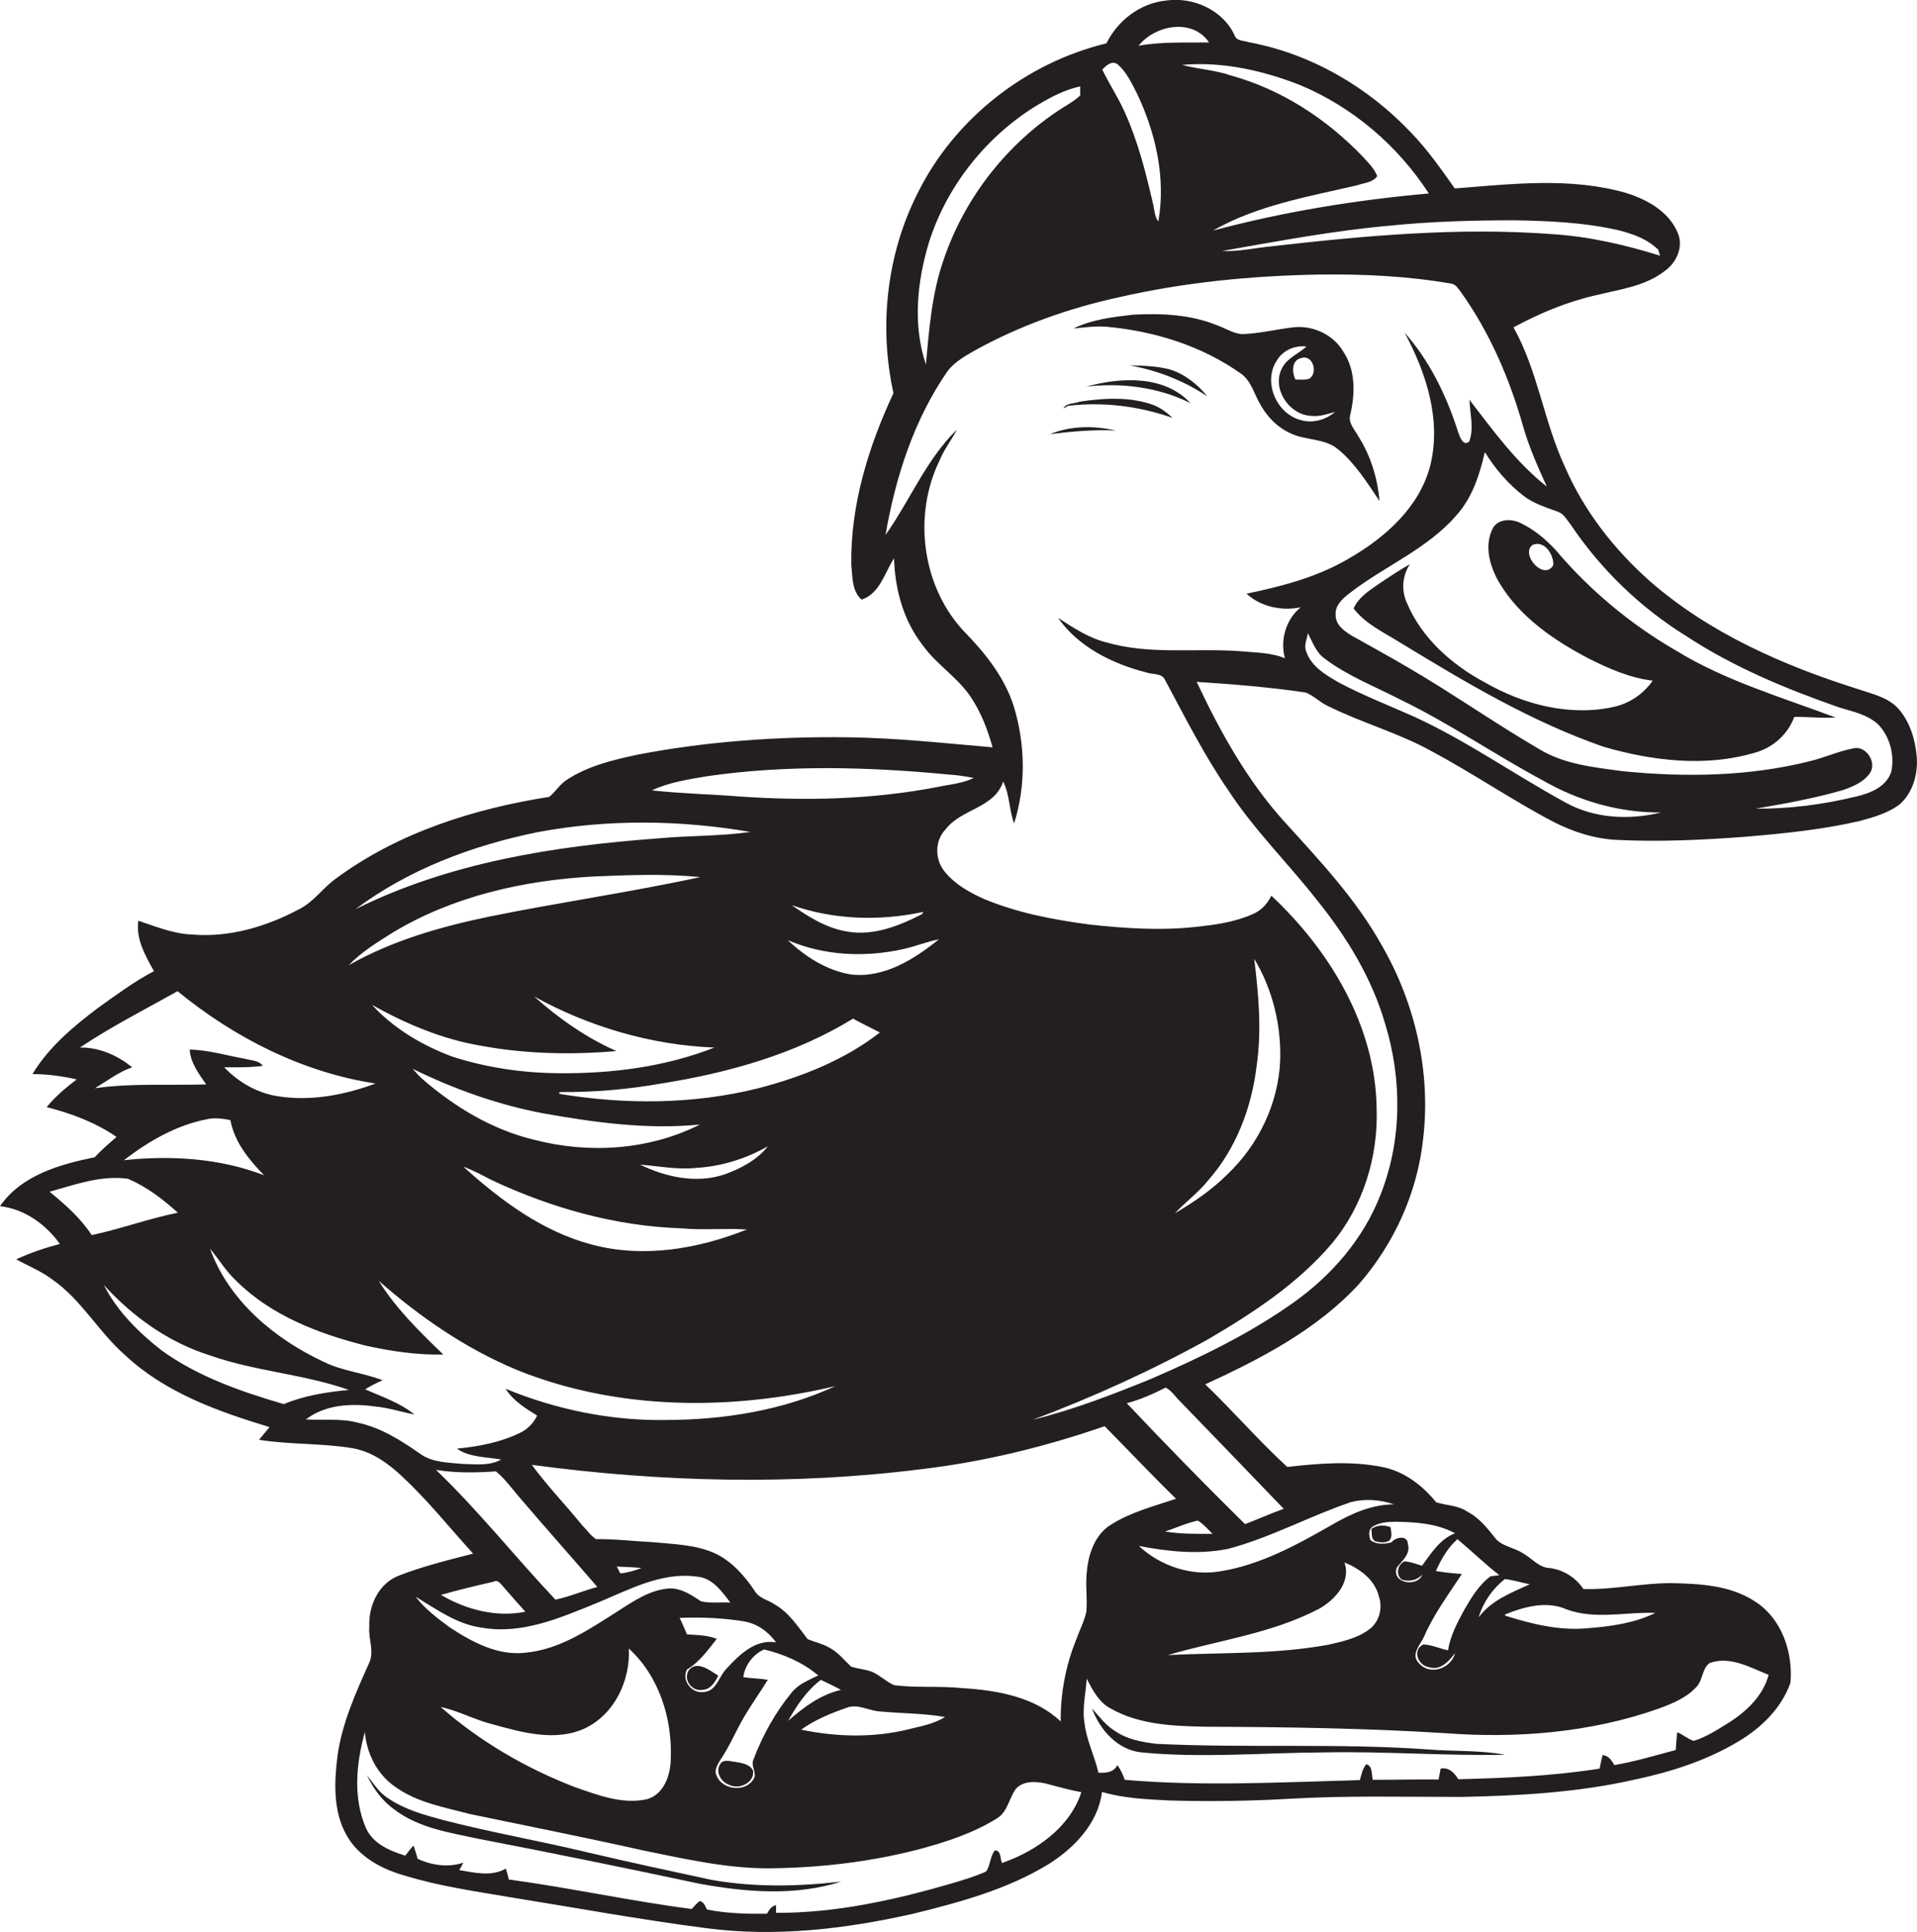 <?xml version="1.0" encoding="utf-8"?>
<!-- Generator: Adobe Illustrator 19.2.0, SVG Export Plug-In . SVG Version: 6.00 Build 0)  -->
<svg version="1.1" id="Layer_1" xmlns="http://www.w3.org/2000/svg" xmlns:xlink="http://www.w3.org/1999/xlink" x="0px" y="0px"
	 viewBox="0 0 649.9 655.1" enable-background="new 0 0 649.9 655.1" xml:space="preserve">
<g>
	<path fill="#231F20" d="M649.8,256.5c-0.5-5.8-2.3-11.8-6.3-16.3c-3.5-3.8-8.8-4.9-13.5-6.5c-25.3-8-50.3-18.9-70.5-36.5
		c-12.2-10.8-22.5-23.9-29-39c-7.1-15.2-9.1-32.4-17.4-47.2c8.9-4.8,18.2-8.7,28-10.9c8-2,16.7-3,23.4-8.3c3.9-2.8,6.3-8.2,4.3-12.8
		c-3-7.3-10.5-11.4-17.6-13.6c-18.9-5.4-38.7-3-58-1.5c-4.6-6.5-9.2-13.1-14.7-18.8c-14.7-15.6-34.1-26.9-55.2-30.8
		c-1.6-0.6-4-0.3-4.7-2.2c-3.9-8.7-14.2-13.3-23.4-11.9c-8.7,0.9-16.3,6.8-20.1,14.5c-27.3,6.6-51.5,25.5-64,50.8
		c-10.5,20.7-13.2,45.2-8.2,67.8c-8.5,18.2-14.6,38-14.3,58.2c0.4,3.9,0.2,9.1,3.5,11.8c6.2-2,7.8-9.1,11-14
		c0.3,10.6,3.2,21.2,9.8,29.6c4.8,6.7,12.3,11.1,16.7,18.2c3.2,5,5.3,10.6,6.9,16.3c-16.4-1.4-32.7-3.2-49.2-3.4
		c-23.8-0.3-47.8,1.4-71.2,5.9c-8.3,1.8-16.8,3.8-23.9,8.5c-2.4,1.5-3.8,4-6,5.8c-25.4,4-50.9,12-71.9,27.4
		c-4.7,3.2-7.9,8.3-13.1,10.8c-10.9,5.8-23.4,9.5-35.8,8.5c-6.5-0.2-12.5-2.7-18.5-4.7c-0.9,6.2,2.4,11.9,5.3,17.1
		c-6.7,3.5-12.7,8-18.9,12.4c-8.5,6.4-16.8,13.4-22.3,22.5c5.1,0,10.1,0.7,15,1.8c-3.7,2.8-7.2,5.8-10.2,9.4
		c8.3,2.1,16.6,5.2,23.7,10.1c-2.5,2.2-5.1,4.4-7.4,6.9C20.3,394.8,7.2,398.5,0,409c8.3,0.9,15.6,6.2,20.3,12.8
		c-5,1.3-10,3-14.8,5.2c4.1,2.3,8.5,4,12.3,6.9c9.8,6.8,15.6,17.7,24.5,25.5c13.6,12.8,31.6,19.2,49.1,24.5
		c-1.2,1.4-2.4,2.9-3.6,4.3c10.6,1.7,21.4,1.1,32,2.9c6.4,1.2,11.8,5.1,16.5,9.5c8.7,8.1,16.1,17.4,24.1,26.2
		c-8.5,2.2-17.1,4.3-25.3,7.5c-6.8,2.7-10.2,10.2-9.9,17.2c-0.4,4.2,1.9,8.7-0.2,12.7c-4.5,10-9.1,20.3-10.6,31.3
		c-1.1,8.9-1.5,18.7,3.1,26.8c4.1,7.3,11.9,11.5,19.8,13.7c11.4,3.5,23.2,5.2,35,7.2c22.4,3.6,44.7,7.7,67.1,10.6
		c23.4,3.1,47.2,0.3,70.2-4.9c15.9-3.9,32.1-8.3,46.2-17c8.6-5.5,16.5-13.8,17.8-24.3c7.4,2.2,15.2,2.5,22.8,2.9
		c13.7,0.4,27.5,0.2,41.2-0.6c19.3-1.1,38.5-0.6,57.8-0.6c19.7-0.4,39.6-1.5,58.9-5.9c12.3-2.6,24.4-6.5,35.2-13
		c7.7-4.6,14.5-11.3,17.5-19.8c0.9-10.3-2.9-21.7-11.9-27.5c-8.4-5.6-18.8-6.1-28.6-6.3c-10,0-19.8,2.3-29.7,2
		c-2.5-3.8-6.7-6.5-11.3-7.1c-3.7-0.1-6-3.2-9-4.9c-2.9-2-6.8-2.3-9.3-4.9c-2.8-3.5-5.6-7.2-9.7-9.3c-3.1-2.2-7.1-2.1-10.6-3.2
		c-4.7-5.8-11-10.6-18.4-12c-10.6-2.1-21.4-1.2-32.1,0c-9.7-8.9-18.3-18.9-27.8-28c18.9-8.7,38-18.6,52.2-34.1
		c12-13.8,19.8-31.2,21.7-49.4c2.6-22.5-2.7-45.6-13.9-65.1c-8.7-15.7-21-28.8-33-42c-12.7-14-21.9-30.6-29.9-47.6
		c12.3,0.8,24.7,1.8,36.9,3.6c2.7,1,4.8,3.3,7.4,4.5c11.6,5.8,24.2,9.2,35.5,15.5c14,7.5,27.1,16.5,41.2,23.9
		c6.7,3.4,14.1,5.8,21.7,6.1c14.5,0.7,29.1,0,43.6-1.1c12.9-1.1,25.8-2.4,38.4-5.3c4.8-1.3,9.8-2.7,13.8-5.8
		C648.6,268.6,650.3,262.2,649.8,256.5z M513.2,74.7c11.9,0.2,23.9,0.7,35.6,3.4c4.8,1.2,9.8,3,13.4,6.6c0.1,0.5,0.4,1.5,0.6,2
		c-11.9-3.7-24-6.5-36.4-7.3c-31.8-2.4-63.6,0.5-95.1,4.1c-5.7,0.5-11.3,1.9-17,1.6c18.9-3.3,37.8-6.9,57-8.6
		C485.2,75.1,499.2,74.7,513.2,74.7z M440.9,28.9c17.8,7.5,33,20.5,43.5,36.7c-24.7,2.2-49.3,6.2-73.2,12.6
		c15-8.6,32.3-11.5,49-15.4c2.2-0.8,5.3-0.9,6.7-3.1c-1-2.6-3.1-4.6-5-6.7c-12.2-12.7-27.5-22.7-44.6-27.4
		c-5.4-1.9-11.1-2.1-16.5-3.6C414.4,20.8,428.2,23.9,440.9,28.9z M409.9,14.4c-8,0.1-16-0.3-23.9,1.1
		C391.7,8.4,404.3,6.1,409.9,14.4z M378.9,21.8c3,2.6,4.7,6.3,6.5,9.8c6.4,13.4,9.9,28.7,7.3,43.5c-1.4-1.8-1.3-4.3-1.9-6.4
		c-2.4-10.5-5.1-21-9.6-30.9c-2.2-4.9-5.2-9.4-7.5-14.2C375,22.2,377,20.4,378.9,21.8z M314.9,82.3c6.1-19.4,19.7-36.4,37.2-46.9
		c4.4-2.6,9-5,14.1-6.1c0,0.8,0,2.3,0,3.1c-2.5,2.3-5.6,3.8-8.3,5.7c-17.6,12-31.2,29.8-38,50c-4,11.4-4.9,23.5-6,35.5
		C309.4,110.2,310.9,95.6,314.9,82.3z M239.7,263.2c27-3.9,54.5-3.2,81.6-0.6c3,0.2,5.9,0.6,8.8,1.2c-3.9,1.9-8.3,2.2-12.5,3.1
		c-21.9,4.2-44.3,4.7-66.5,3.2c-10-0.8-20.1-1-30.1-2.1C226.9,265.2,233.4,264.3,239.7,263.2z M376.6,517c-5.3,3.3-7.5,9.6-8.1,15.5
		c-0.6,4.7,0.2,9.4-0.2,14c-0.8,3.5-2.5,6.7-3.7,10.1c-3.4,8.6-5.1,17.9-5,27.1c-8.9-8.4-21.7-10.6-33.5-11.3c-7.6-0.8-15.4,0-23-1
		c-2.7-1.2-4.7-3.3-7.4-4.5c-2.3-0.9-4.8-1-7.2-1.8c-2.4-2.3-4.5-5-7.5-6.5c-2.3-1.3-4.8-1.8-7.2-2.8c-3.3-4.3-6.4-9.1-11.2-11.8
		c-2.2-1.5-5.2-2-6.7-4.5c-3.4-5.1-7.7-10-13.3-12.7c-6.7-3.1-14.3-3.2-21.5-3.9c-6.3-0.3-12.6-1.1-19-1c-1.9-1.2-3.2-3.2-4.8-4.8
		c-5.6-6.9-11.8-13.3-17-20.4c43.9,5.9,88.6,7,132.6,1.4c21-2.5,41.6-7.6,61.6-14.5c8.1,8.2,16,16.6,24.2,24.6
		C391.3,510.7,383.4,512.7,376.6,517z M406.1,515.6c1.9,1.2,3.4,2.9,5,4.5c-5.4,0-10.8,0.1-16.1-0.8
		C398.7,518.1,402.2,516.4,406.1,515.6z M255.3,603.5c-2.9,4.4-10.6,3.3-12.4-1.5c-0.9-1.9,0.5-3.8,1.4-5.4
		c2.8-4.1,4.7-8.6,7.1-12.9c2.7-4.9,6-9.4,8.9-14.1c-2.8-0.5-5.5-0.5-8.3-0.9c0.4-3.9,3.4-7.9,7.1-9.4c6.6,1.6,13.1,4.4,18.3,8.8
		c-3.2,1.6-6.7,2.9-9,5.8c-5.6,6.8-9.9,14.6-13,22.8C254.4,598.9,257,601.5,255.3,603.5z M232.9,554.2c-0.8-1.9-1.6-3.8-2.5-5.6
		c7.3-0.3,14.7,0,22,1.2c4.4,0.8,8.1,3.5,10.7,7.1c-6.9-1.2-12.4,4.1-16.7,8.8c-2.7,2.6-3.4,7.7-7.7,8c-4,0.8-7.8-3.9-5.8-7.6
		c4.2-2.5,7.1-6.6,10.1-10.4C239.7,554.4,236.2,554.4,232.9,554.2z M278.3,569.6c2.3,1.1,4.6,2.2,6.8,3.4
		c-6.9,1.6-12.7,5.9-17.9,10.5C270.1,578.3,273.5,573.2,278.3,569.6z M287.2,579c3.6-1.3,7.2,1,10.9,1.3c7.4,0.7,14.9,0.6,22.3,1.9
		c-3.7,2.3-8,3.1-12.1,4.1c-12,3-24.6,2.7-36.7,0.2C276.3,583.1,281.8,580.9,287.2,579z M217.5,531.7c-2.3,0.8-4.7,1.6-7.2,1.8
		c-0.4-0.8-0.8-1.5-1.2-2.3C212,531.3,214.8,531.4,217.5,531.7z M181.1,337.9c18.7,10.3,39.8,16.5,61.1,17.3
		c-16.8,6.6-35,8.9-53,8.7c-12.1-0.1-24.3-1.9-35.8-5.6c-10.2-3.8-19.9-9.5-27.3-17.6c11.5,6.5,23.9,11.7,37,13.9
		c15.1,2.8,30.6,3.1,45.9,1.8C198.8,351.9,189.5,345.4,181.1,337.9z M184.1,377.5c17.5,3.1,35.4,5.6,53.2,3.8
		c-17.2,8.7-37.6,10-56.1,5.2c-14.3-3.4-27.2-11.2-38.2-20.8c-1.1-1-2.1-2.2-3.1-3.3C153.9,369.3,168.8,374.6,184.1,377.5z
		 M166.6,400.1c20.2,9.5,42.2,15.7,64.5,16.4c7.4,0.7,14.7-0.1,22.1,0.4c-16.5,6.6-35.1,9.8-52.6,5.1c-16.7-4.4-30.9-15-43.5-26.4
		C160.4,396.8,163.5,398.5,166.6,400.1z M245.7,398.2c-9.5,3.2-19.9,1-28.7-3.3c6.4,0.5,12.7,1.8,19.1,1.1
		c8.5-0.5,16.8-3.1,24.2-7.3C256.7,393.3,251.2,396.2,245.7,398.2z M257.1,369c-22,5.5-45.2,5.6-67.5,1.9c0-0.2,0-0.5,0.1-0.6
		c11.6,0.1,23.1-0.9,34.5-2.9c22.6-3.6,45.3-9.9,65-22c3,1.7,6.1,3.1,9.1,4.7C286.2,359.5,271.7,365.2,257.1,369z M288.3,330.4
		c-8.1-1.4-15.3-6-21.2-11.6c12.3,5.3,26.2,5.9,39.2,3c4.1-0.9,7.9-2.5,12-3.3C309.9,325.3,299.6,331.8,288.3,330.4z M268.4,306.9
		c14.2,5,29.9,5.5,44.6,2.3c-0.1,0.2-0.2,0.5-0.3,0.7c-7.7,4-16.5,7.5-25.3,6C280.3,314.8,274.1,310.9,268.4,306.9z M182.1,282.2
		c23.8-4.5,48.5-4.2,72.3-0.1c-10.5,1.5-21.1,1.2-31.6,2.2c-35,2.6-70.6,8.2-102.3,24C138.5,294.8,160.1,286.7,182.1,282.2z
		 M133,316.3c20.5-12.4,44.4-17.8,68.2-19.1c12.1-0.5,24.2-1,36.2,0.2c-23.9,5.2-48.1,8.6-72,13.5c-16.3,3.4-32.6,8.1-47.2,16.4
		C122.5,322.8,127.8,319.6,133,316.3z M32.2,369c4.1-2.5,8-5.5,12.6-7.1c-5-4.1-11.2-6.8-17.7-6.7c10.6-7.1,22-12.9,33.1-19.1
		c19.3,15.8,42.3,27.5,67.1,31.3c-10.5,3.9-22,6.1-33.2,4.3c-7-1.1-13.3-4.8-18.1-9.8c4.4,0,8.7,0.1,13.1-0.5
		c-1.4-1.9-4-1.8-6.1-2.4c-6.2-1.1-12.4-3-18.7-3.1c0.3,4.5,3.1,8.2,5.6,11.8C57.4,368.1,44.7,367.2,32.2,369z M89.5,398.5
		c-15-5.8-31.6-6.8-47.5-5.1c8.3-6.4,17.8-11.9,28.2-13.9c2.6-0.6,5.3-0.2,7.9,0.3C79.5,387.3,84.4,393.2,89.5,398.5z M16.8,404.1
		c8.6-2.4,17.5-5.7,26.6-4.4c6.3,2.7,11.8,6.9,16.9,11.5c-9.9,2-19.4,5.5-29.2,7.6C27.3,413,22.1,408.4,16.8,404.1z M54.8,457.9
		c-7.8-6.1-15.1-13.3-19.6-22.2c9.8,10.8,22,19.5,36,23.9c15.3,5.4,31.8,6.3,47.1,11.7c-7.6,0.7-15.1,1.9-22.1,4.8
		C81.8,471.9,67.1,466.8,54.8,457.9z M121.3,482.4c-5.7-1.5-11.7-0.8-17.6-1.1c6.6-5.1,15.4-5.5,23.4-4.4c4.6,0.4,8.9,1.9,13.4,2.7
		c-5-4-11-6-16.7-8.5c1.9-1.2,3.9-2.2,5.9-3.1c-6.5-2.5-13.6-3.1-19.9-6.2c-16.7-7.8-32.2-20.7-38.6-38.4c3,3.6,5.5,7.8,9,11
		c11.9,11.8,28,17.9,43.9,21.9c8.6,1.9,17.4,3.2,26.2,3c-8-7.7-16-15.5-21.9-25c14,12.3,29.5,23,46.8,30.2
		c34.1,13.8,72.6,13.9,108,5.5c-18.1,8.4-38.3,11.5-58.1,11.5c-18.4,0.2-36.7-3.6-53.7-10.6c2.6,4.1,6.7,6.6,10.7,9.1
		c-1.2,2.5-3.2,4.6-5.7,5.8c-6.7,3.3-14.2,4.7-21.5,5.4c4.2,3,10,2.8,15,3.7c-3.9,2.2-8.6,1.6-12.9,1.5c-4.9-0.5-10.3-0.4-14.5-3.4
		C136.1,488.5,129.2,484.1,121.3,482.4z M147.8,498.4c6.7,1.1,13.5,1,20.3,0.5c3.1,2.5,5.4,5.8,8,8.8c8.7,10.2,17.6,20.2,26.4,30.4
		c-4.8,1.3-9.4,3.3-14.2,4.3C174.6,527.9,162.2,512.2,147.8,498.4z M167.4,536.3c1.5-0.8,2.4,0.9,3.3,1.8c2.4,2.8,4.9,5.6,7.4,8.4
		c-9.9,2-20.1-0.7-28.6-5.7C155.3,539.1,161.4,537.7,167.4,536.3z M163.3,551.9c13.6,2.4,26.6-3.3,38.9-8.3
		c10.8-4.4,21.9-10.7,34.1-9c5.2,0.4,8.4,5,11.3,8.8c-3.3-0.2-6.7,0.3-9.9-0.4c-3.2-2.1-6.5-4.4-10.5-4.4
		c-6.5,0.3-12.1,4.1-17.4,7.5c-9.8,6.2-19.8,13.2-31.7,14.3c-9.3,1.1-18-3.6-25.5-8.5c-4.2-3.1-8.5-6.3-11.7-10.5
		C148,545.7,155,550.8,163.3,551.9z M213.2,559c10.3,9.4,14.8,23.9,14.2,37.6c-0.1,5.4-2.4,12-8.2,13.5c-8.4,1.8-16.7-1.5-24.5-4.2
		c-16.5-6.4-32-15.4-45.3-27.1c6.1,1.3,11.6,4.4,17.7,5.9c10.1,2.8,21.5,6,31.5,1.2C208.5,581,213.7,569.7,213.2,559z M339.7,631.7
		c-0.7-1.5-0.2-4.2-2.4-4.3c-1.7,2.1-1.5,5.1-3,7.2c-3.8,1.7-7.9,2.9-11.9,4.1c-19.3,5.6-39.2,10-59.3,9.9c0-0.6,0-1.9,0-2.6
		c-1.6,0.3-2.3,1.6-3.1,2.9c-6.8,0.1-13.6-0.1-20.3-1.4c-0.6-1.1-1.1-2.7-2.5-2.9c-1,0.8-1.8,1.7-2.7,2.7c-20.8-2.7-41.3-7.2-62-10
		c-0.3-1.2-0.6-2.5-1-3.7c-4.9,2.8-10.6,1.4-15.8,0.5c0.4-0.6,1.1-1.9,1.4-2.5c-5.1,1.7-10.7,0.9-15.5-1.3c-0.4-1.5-0.9-3-1.4-4.5
		c-1,1-1.9,2.2-2.8,3.4c-5.3-1.6-11.1-4.1-13.4-9.5c-4.4-10.3-3.2-21.9-0.3-32.4c0.6,7.2,4.1,14.3,10.2,18.5
		c7.4,5.4,16.7,7,25.4,9.3c19.7,4.1,39.4,8,59,12.4c13.8,2.8,27.8,6,42,6c17.2-0.1,34.4-2.1,51.1-6.4c9.3-2.5,18.6-5.5,26.7-10.6
		c3.5-2.2,4-6.7,6.2-9.8c2.4-2.9,6.7-2.7,10-2c4.1,1.1,8.1,2.2,12.3,3C362.7,619.7,351.2,627.7,339.7,631.7z M575.4,571.7
		c1.9-2.3,1.7-6,4.2-7.8c6.9-2.5,13.7,1.5,20,4c-1.9,7.2-7.7,12.6-13.8,16.4c-3.7,2.3-7.4,4.7-11.6,6c-2-0.6-3.6-2.2-5.6-2.9
		c-0.2,2-0.4,4-0.5,6c-6.9,1.8-13.7,3.9-20.8,5.1c-0.9-1.6-2-3.2-4-3.4c-0.4,1.5-0.7,3.1-1,4.6c-15.8,2.5-31.9,3.2-47.9,3.6
		c-1.3-2.1-3.2-4.2-6-3.6c-0.2,1.2-0.5,2.5-0.7,3.7c-7.5-0.1-14.9,0.1-22.3,0.1c-0.5-1.8,0.1-4.6-2.2-5.3c-1.3,1.5-1.6,3.5-2.2,5.4
		c-26.5,0.7-53.2,2.2-79.7-0.1c-0.6-1.8-1.4-3.5-2.5-5c-1.2,2.5-3.9,2.7-6.4,2.6c-1.3-5.6-4-10.9-4.7-16.6
		c-0.9-5.1,0.4-10.2,0.7-15.3c2,3.8,4.1,8,8.1,10.1c9.8,5.6,21.6,6,32.6,6.2c27.1,0.1,54.1,0.5,81.1,2.2c24.2,1.8,49-0.2,72-8.3
		C567.1,577.6,572,575.6,575.4,571.7z M455.8,529.8c5.2,2.1,10.3,5.8,11.7,11.6c1.3,3.9,0.1,8.5-3.2,11c-4,3.1-9.2,4.2-14,5.3
		c-17.9,3.3-36.2,2.6-54.4,3.5c17.1-5,35.3-7.3,51.3-15.7C452.6,542.5,458.1,536.4,455.8,529.8z M531.1,545.7
		c9.7,3.6,20.1,0.8,30.1,1.2c-7.1,3.5-15.2,4.6-23,5.2c-9.4,0.9-18.8-1.4-27.7-4.2l-0.4-0.4C516.6,544.8,524.4,542.7,531.1,545.7z
		 M518.6,537.2c-6.3,2.9-13,5.4-17.3,11.2c1.5-5.1,4.7-9.7,8.9-13C513.1,535.8,515.8,536.6,518.6,537.2z M508.3,534.1
		c-0.8,0.1-2.2,0.3-3,0.4c-3.9,2.9-6.4,7.1-8.8,11.2c-2.4,4.4-4.8,8.9-5.6,13.9c-2.8-0.6-5.5-1.9-8.4-2c-3.8,1.9-1.8,7.1,1.9,7.7
		c3.9,1.3,6.8-2,8.9-4.8c-1.3,5.3-8.6,7.8-12.3,3.4c-2.9-3,0.6-6.2,1.8-9c3.3-7.6,8.3-14.3,12.8-21.2c-3-0.2-5.9-0.5-8.8-1
		c1.8-4,4-7.9,7.3-10.8C498.9,525.9,503.4,530.3,508.3,534.1z M493.3,519.9c-5.1,1.9-8.1,6.8-11.2,11c-2-0.6-3.9-1.3-5.9-1.5
		c-2.4,1-3.1,4.5-1,6.2c2.5,0.8,5.2,0.3,7-1.7c-1.5,4.3-10.5,3.1-8.7-2.3c1.8-2.4,4.8-4.6,3.8-8.1c-0.1-3.1-4.2-2.3-5.6-0.5
		c-2.3,0.6-5.1,0.8-7.1-0.8c-0.5-1.5-0.8-3.5,0.7-4.5c2.3-1.5,5.2-1.7,7.9-1.7C480.1,516.1,487.2,516.6,493.3,519.9z M458.1,509.3
		c4.8-1.2,9.8-0.8,14.5,0.8c-7.6,0-14.6,3.2-21,6.9c-11.9,6.8-24.2,13.6-37.9,15.8c-9.9,1.7-20.3-1.8-27.6-8.6
		c9.9,1.9,20.2,3,30.2,1C430.7,521.4,443.9,514.1,458.1,509.3z M435.2,511.6c-4.4,1.6-8.7,3.5-13.1,5.2c-13.6-13.4-27-27.1-40.1-41
		c4.6-1.2,9-3.2,13.2-5.3c2.1,1.1,3.4,3.3,5.1,4.9C412,487.5,423.6,499.5,435.2,511.6z M441,205.9c-5,4-7.1,11.1-5.4,17.3
		c-4.8-2-10.2-1.9-15.3-2.4c-15.1-1.1-30.6,1.3-45.3-3c-6-1.5-11.2-5-16.3-8.3c6.9,9.9,18.5,15.6,29.9,18.5c2.1,0.8,5.3,0.1,6.4,2.6
		c6.8,12.7,13.3,25.6,21.5,37.5c8.7,13.3,20.1,24.5,29.9,37c10.1,12.5,18.7,26.5,23.2,42.1c5.8,18.9,5.7,39.8-1.7,58.2
		c-5.7,14.6-16.3,26.9-29,36c-15.1,10.8-31.9,18.9-48.8,26.2c-13,5.3-26.2,10.4-39.9,13.8c20.4-7.7,40.3-16.7,59.4-27.3
		c15.2-8.9,30.3-18.8,41.8-32.3c10.7-12.7,15.9-29.6,15.3-46.1c-0.4-27.8-15.8-53.4-35.7-72c-1.3,2.8-3.5,5.1-6.4,6.3
		c-6.1,2.7-12.7,3.6-19.3,4.3c-11.9,1.3-23.9,0.5-35.8-0.8c-12.2-1.6-24.4-3.9-35.7-8.6c-5-2.2-10-5-13.5-9.3
		c-3.4-4.1-3.5-10.5,0.3-14.4c5.3-7,16.5-7.1,19.5-16.2c2.2,4.4,2,9.6,3.7,14.2c4.1-12.9,3.8-27.1-0.2-40
		c-3.1-9.5-9.4-17.5-16.2-24.5c-14.8-15.2-18.1-39.8-8.8-58.7c1.5-3.7,4-6.8,5.8-10.3c-10.4,10.1-15.9,24-24.2,35.7
		c3.4-19.6,9.6-39,21-55.5c2.5-3.3,6.2-5.3,9.7-7.3c15.1-8.3,31.5-14.1,48.4-17.8c22.3-5.1,45.1-7.3,67.9-7.7
		c15-0.2,30.1,0.5,44.9,3.1c1.4,0.2,2.2,1.6,3,2.6c9.9,13.8,16.7,29.6,21.3,45.9c2,7,5,13.7,8,20.3c-10.4-8.2-18.2-19-26.2-29.4
		c0.1,4.7,1.6,9.6-0.1,14.1c-2,1.8-3.2-1.6-3.7-3c-3.9-12.3-9.6-24.2-18.2-33.9c7.3,13.6,12.5,29.5,8.7,45
		c-3.6,14.1-15.2,24.4-27.3,31.4c-10.7,6.4-22.9,9.6-35,12.1C427.3,205.7,434.6,207.3,441,205.9z M425.2,325.1
		c6.2,10.3,9.2,22.5,8.8,34.5c-0.6,14.6-7.4,28.7-18,38.7c-5.2,5.2-11.4,9.4-17.7,13.1c3.7-3.9,8.1-7.1,11.4-11.3
		c9.4-10.7,14.6-24.5,16.3-38.5C427.8,349.5,426.7,337.2,425.2,325.1z M530.7,272.1c-17.2-9.4-33.3-20.8-51.1-29
		c-8.5-3.8-17.2-7.2-25.4-11.5c-4.5-2.6-9.7-5.5-11.4-10.8c-0.8-2,0.3-4.1,0.6-6.1c1.6,3.1,2.8,6.6,5.8,8.7
		c7.7,5.8,16.8,9.3,25.3,13.7c16.8,8.1,32.1,18.7,48.5,27.5c12.2,7,26,11,40.1,10.9C552.4,278.1,540.6,277.6,530.7,272.1z
		 M641.2,261.6c-1.6,5.2-7.2,7.4-12,8.5c-11.1,2.7-22.6,4.2-34,4.1c10-1.7,19.9-3.5,29.6-6.3c3.4-1.2,7-2.7,9.1-5.7
		c2.6-3.7-1.4-9.7-5.8-8.4c-5,1-9.6,3.1-14.5,4.3c-20.7,5.2-42.3,5.5-63.4,3.4c-9.7-1.3-19.9-2.3-28.4-7.5
		c-15.1-8.8-29.4-18.9-44.5-27.7c-6.3-3.7-12.7-7.2-19.1-10.8c-2.6-1.6-5.5-3.7-5.4-7.1c-0.2-3,2.2-5.3,4.4-7
		c11.8-9.3,26.4-15,36.4-26.5c5.5-6,8-13.9,9.8-21.6c3.5,5.7,7.9,10.8,13.2,14.9c3.4,2.6,7.5,3.8,11.5,5.3c2.1,0.7,3.1,2.8,4.4,4.4
		c10.2,15.2,23.7,28.2,39.2,37.8c16,10.5,33.8,17.9,51.9,24.2c4.6,1.4,9.6,2.4,13.2,5.8C640.8,249.9,642.3,256.1,641.2,261.6z"/>
	<path fill="#231F20" d="M460.6,148.1c-1.3-2.4-3.7-4.7-2.8-7.6c1.6-7,1.8-14.9-2.3-21.1c-3.4-6-10.5-9.2-17.2-8.4
		c-5.7,0.7-11.4,2.1-17.2,2.3c-3-0.2-5.6-2-8.5-3c-9-3.7-18.9-4.1-28.5-3.6c-6.8,0.8-13.9,1.6-20.2,4.7c3.7-0.4,7.5-0.9,11.3-0.6
		c16.3,1.5,32.4,6.5,45.8,16.1c3,2.3,4,6,5.7,9.2c2.4,4.7,6.2,8.9,11.2,11c5.1,2.3,11.3,1.5,15.8,5.3c5.8,4.8,9.8,11.3,14,17.5
		C467,162.1,464.7,154.6,460.6,148.1z M443.9,128.4c-1.5,0.5-3.1,0.3-4.7,0.3c-1.3-2.5-1.3-6.7,2-7.3
		C445.1,120.1,446.9,126.5,443.9,128.4z M441.2,142.5c-8.4-2-13.2-13-8.3-20.3c2-3.4,6.1-5.2,10-4.7c-2.7,2.5-6.6,3.9-8.3,7.4
		c-3.5,6.8,2.3,15.6,9.7,16.1c2.9,0.4,5.6-0.6,8.3-1.3C449.5,142.3,445.2,143.6,441.2,142.5z"/>
	<path fill="#231F20" d="M396.7,125.3c-4.5-1.2-9.1-1.3-13.7-1.4c9.4,1.7,18.4,5.2,26.3,10.5C406,130.3,401.7,126.9,396.7,125.3z"/>
	<path fill="#231F20" d="M368.3,131.1c12-1.4,24.5,0.2,35.3,5.6C394.7,127.1,379.9,127.9,368.3,131.1z"/>
	<path fill="#231F20" d="M366,136.2c-1.8,0.8-4.5,0.3-5.5,2.3l1.6-0.9c11.9-1.4,24.1,0.1,35.4,4.1c-2.1-2-4.5-3.8-7.4-4.7
		C382.4,134.5,374,135,366,136.2z"/>
	<path fill="#231F20" d="M356,147.2c7.4-0.9,14.9-1.6,22.3-1.2C371,144.3,363.1,144.3,356,147.2z"/>
	<path fill="#231F20" d="M527.4,186.5c-3.4-3.7-7.4-7-12-9.2c-3.1-1.5-7.7-1.4-9.4,2c-2.9,5.9-0.9,12.9,2.3,18.3
		c6.9,11.6,18.5,19.5,30.3,25.7c6.8,3.4,14,6.6,21.7,7.5c-3.2,4.6-8.1,7.9-13.7,9c-14.8,3.1-30.3-1-43.2-8.4
		c-11.2-6-21.4-15-26.4-26.9c-2-4.3-1.6-9.3,1-13.2c-3.4,1.9-6.7,4.1-10,6.3c-3.4,2.4-7.3,4.7-9.1,8.7c4,5.3,10.2,8.1,15.8,11.6
		c22,13.4,44.4,26.8,68.9,35.3c16.5,4.8,34.6,7,51.4,2c6.1-1.7,11.1-6.2,13.3-12.1c4.7-0.1,9.3,0.5,14,0.2
		c-18.3-6.9-37.3-12.4-54.1-22.7C552.8,211.7,538.9,200.1,527.4,186.5z M519.5,184.8c4.1-1.8,7.3,3.3,7.1,6.8
		C523.5,197.1,515.4,188.1,519.5,184.8z"/>
	<path fill="#231F20" d="M466.2,522.6c1.6,0.4,3.3,0.7,4.8-0.2c1.2-1.3,0.6-3.1,0.4-4.6c-2.3-0.8-4.5-0.7-6.5,0.6
		C465.2,519.8,464.7,521.7,466.2,522.6z"/>
	<path fill="#231F20" d="M233.3,566.7c-1.6,3.1,1.4,6.9,4.8,6.3c2.8-0.1,4.3-2.6,5.4-4.8C240.7,566.4,235.9,562.6,233.3,566.7z"/>
	<path fill="#231F20" d="M392.1,591.3c-5-0.6-10.1-1.5-14.3-4.5c-3.1-1.9-5.2-4.9-7.6-7.5c2.7,7.3,8.7,14.1,16.8,14.9
		c20.6,2,41.4,0.1,62.1,0c20.4-0.4,40.8,1.2,61.2,0.8c-8.6-1.6-17.4-1.1-26.1-1.8C453.6,591,422.8,592.8,392.1,591.3z"/>
	<path fill="#231F20" d="M249.2,597.4c-1.5-0.1-3.4-0.9-4.7,0.3c-2.2,2.6-0.4,6.3,2.5,7.4c3.3,1.9,8.9-0.5,8.3-4.7
		C254.2,598.1,251.4,597.8,249.2,597.4z"/>
	<path fill="#231F20" d="M241.1,637.4c-14-3-27.9-6-41.9-9.3c-16.3-3.9-32.9-6.8-49.1-11c-6.3-1.7-12.8-3.5-18.3-7.2
		c-3.2-1.9-5.2-5.2-7.4-8c2.2,4.7,5.3,8.9,9.6,11.9c8.2,6.1,18.5,7.6,28.2,9.7c25,4.8,49.9,9.9,74.8,15.2
		c15.8,2.9,32.6,4.3,48.2-0.7C270.6,639.7,255.7,640,241.1,637.4z"/>
</g>
</svg>
